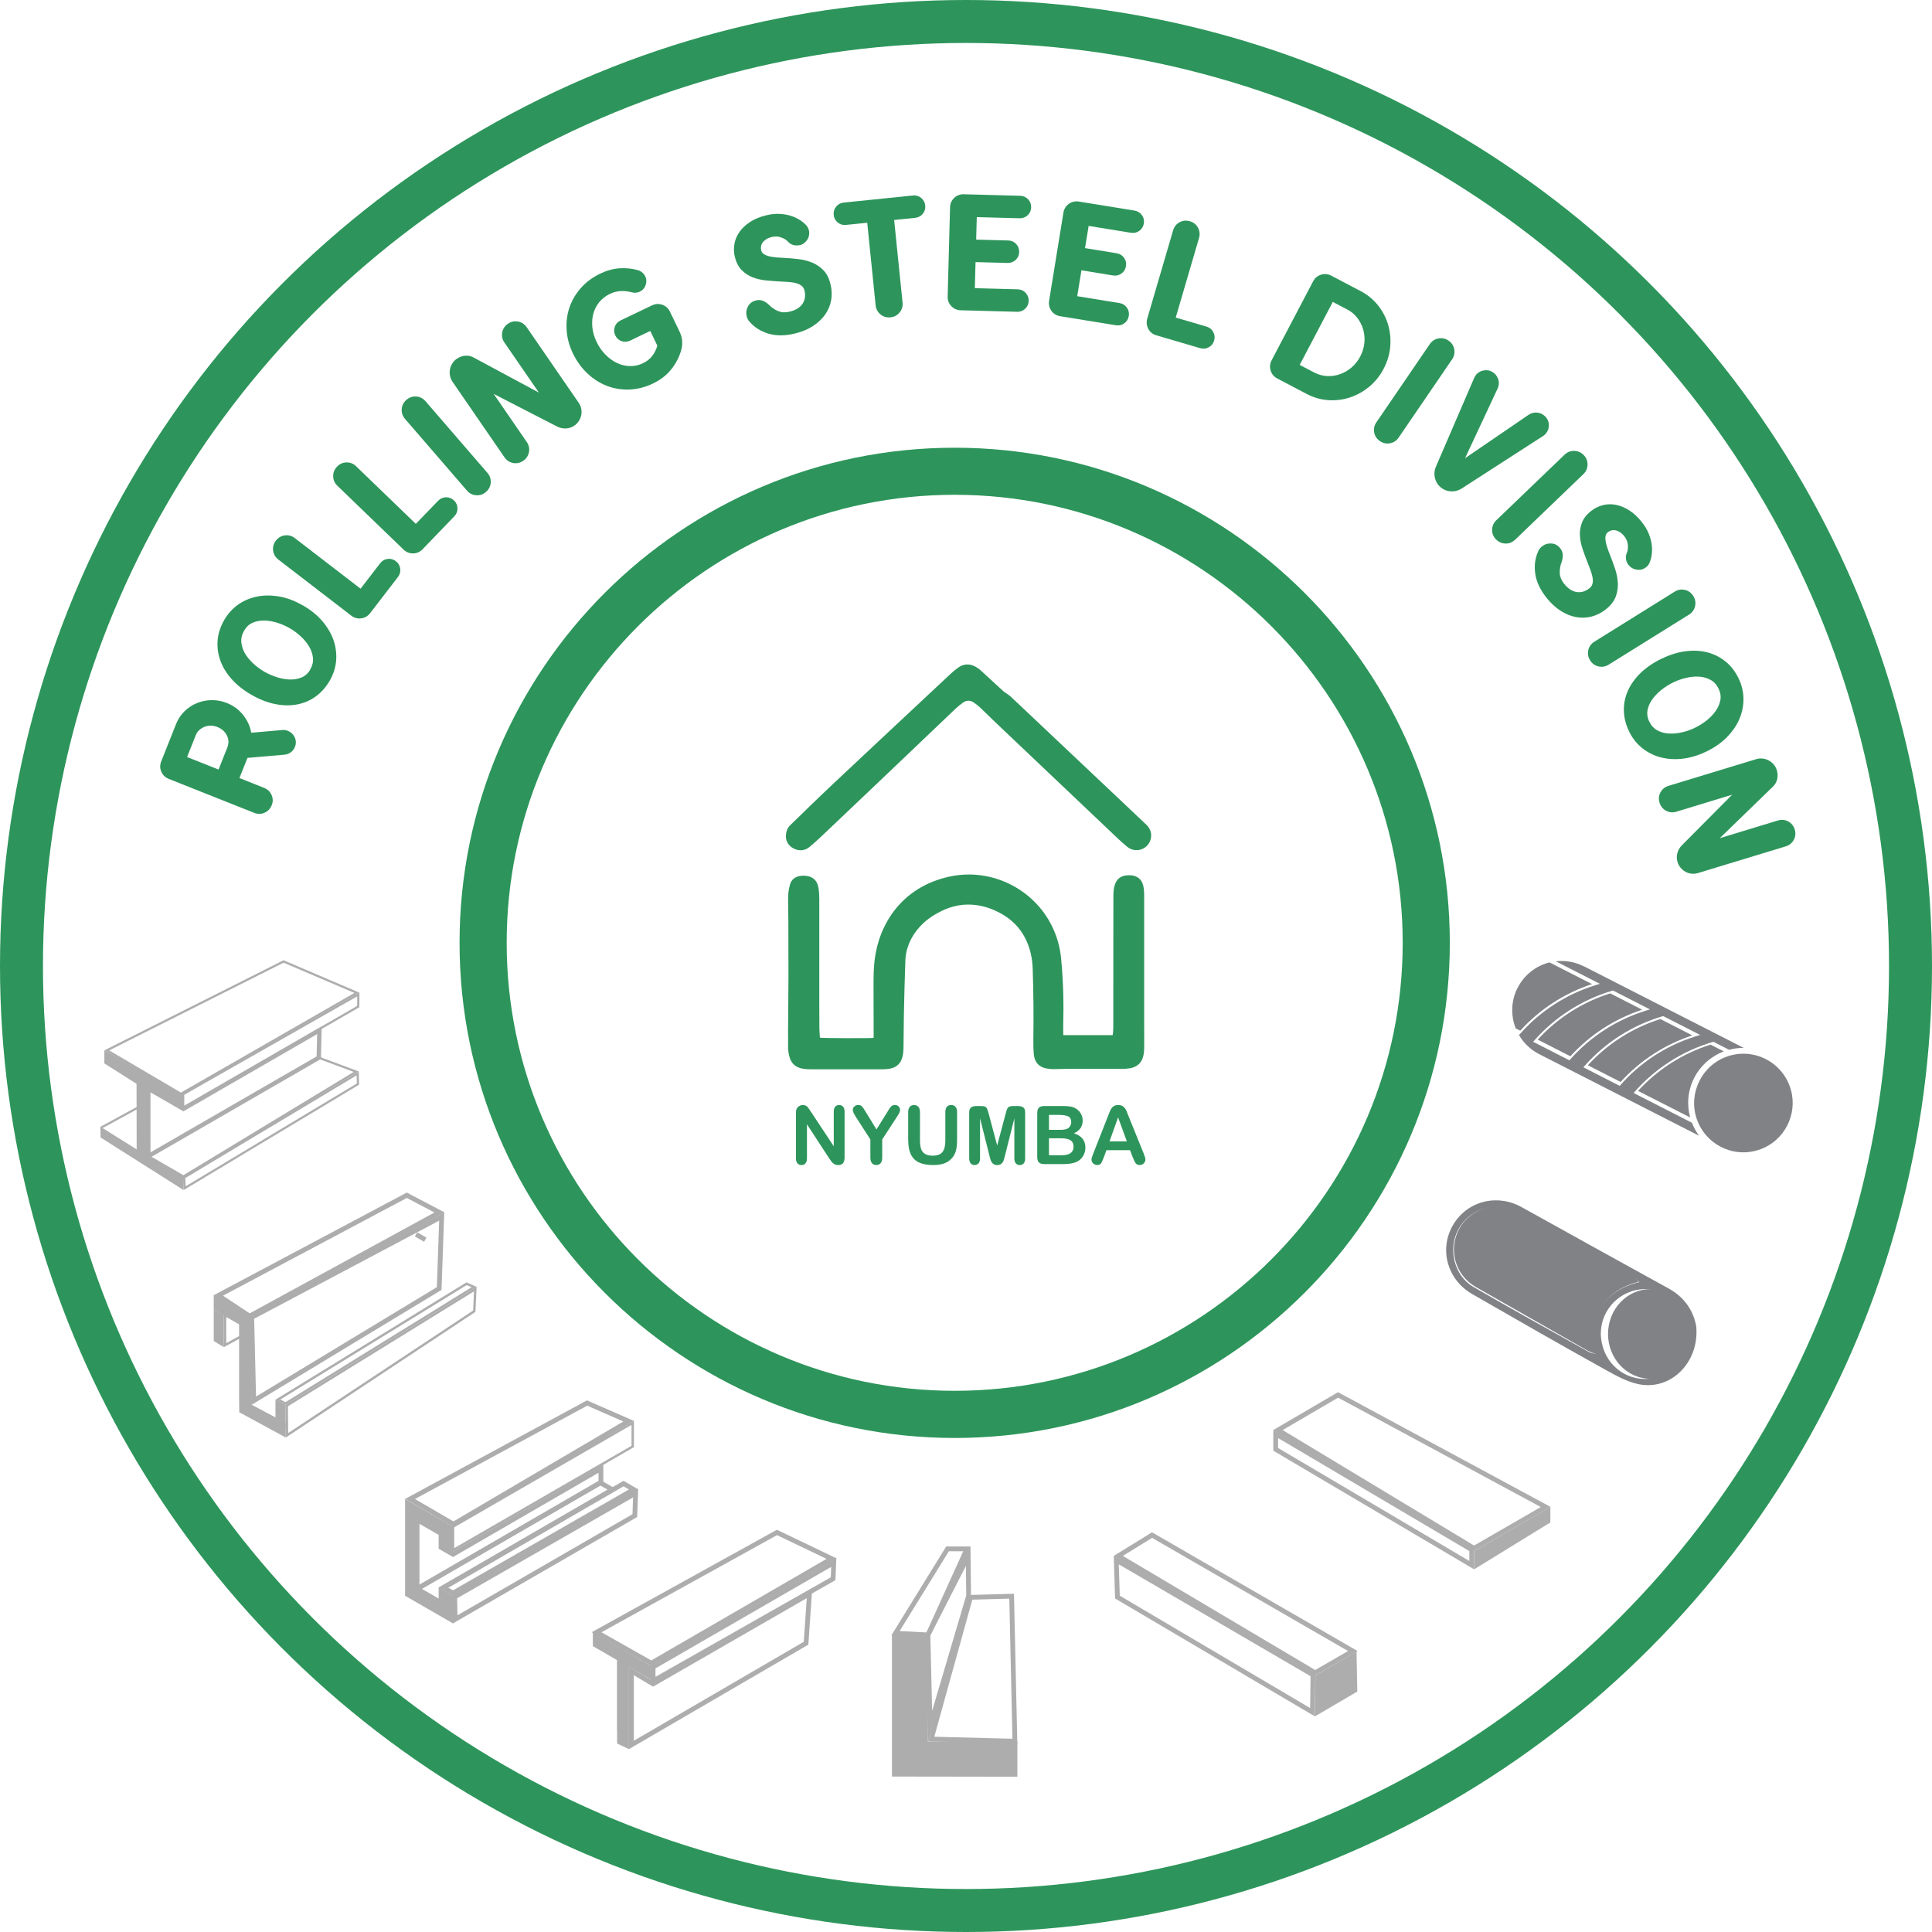 <?xml version="1.0" encoding="UTF-8"?><svg id="b" xmlns="http://www.w3.org/2000/svg" width="404.68" height="404.68" viewBox="0 0 404.68 404.68"><g id="c"><g><line x1="87.15" y1="258.56" x2="89.08" y2="259.67" fill="none" stroke="#adadad" stroke-miterlimit="10"/><g><path d="M343.24,268.47c-3.52,.93-6.22,2.59-7.86,5.63-1.6,2.97-1.66,6.08-.5,9.75-1.03-.41-1.73-.6-2.35-.95-7.81-4.43-15.61-8.87-23.4-13.32-4.34-2.48-5.85-7.88-3.45-12.25,2.28-4.15,7.87-6.01,12.05-3.73,8.13,4.44,16.17,9.06,24.23,13.63,.4,.23,.69,.66,1.28,1.25Z" fill="#808285"/><g><path d="M344,290.06c-2.66-.33-5.28-1.79-7.69-3.13-9.37-5.2-18.66-10.54-27.95-15.88-5.18-2.99-6.93-9.25-4.1-14.29,2.89-5.14,9.23-6.83,14.49-3.9,10.25,5.7,20.51,11.39,30.79,17.04,3.38,1.86,5.16,4.73,5.74,7.82,.76,7.19-4.75,13.16-11.28,12.34Zm-8.69-16.03c1.71-2.91,4.34-4.57,8.08-5.49-.88-.66-1.41-1.17-2.03-1.51-7.83-4.38-15.68-8.75-23.53-13.1-4.37-2.42-9.77-.91-12.26,3.4-2.37,4.1-1.06,9.84,3.06,12.23,8.02,4.65,16.13,9.13,24.22,13.65,.41,.23,.93,.25,1.73,.45-1.03-3.49-1.01-6.66,.73-9.64Zm8.48-3.97c-5.17,.47-8.97,5.09-8.43,10.23,.56,5.3,5,9.02,10.13,8.5,5.21-.53,8.85-5.03,8.3-10.28-.54-5.13-5-8.91-10-8.46Z" fill="#808285"/><path d="M337.12,280.44c-.57-4.18,2.29-8.05,6.41-8.65,4.16-.6,8.13,2.51,8.62,6.73,.49,4.28-2.33,7.91-6.58,8.46-4.27,.56-7.85-2.22-8.44-6.55Zm6.94-7.13c-3.64,.4-6.05,3.35-5.63,6.92,.39,3.34,3.61,5.88,6.95,5.48,3.34-.4,5.76-3.56,5.36-7.01-.39-3.39-3.33-5.76-6.68-5.4Z" fill="#808285"/></g><ellipse cx="345.71" cy="279.41" rx="8.89" ry="9.39" fill="#808285"/></g><g><path d="M354.03,234.07l-10.92-5.57c4.12-4.51,9.36-7.85,15.18-9.69l2.78,1.42c-2.69,1.02-4.88,2.97-6.2,5.55-1.36,2.66-1.58,5.6-.85,8.28Z" fill="#808285"/><path d="M354.49,216.87c-5.77,1.9-10.95,5.26-15.04,9.76l-6.85-3.5c4.12-4.5,9.34-7.84,15.18-9.68l6.71,3.43Z" fill="#808285"/><path d="M343.97,211.5c-5.77,1.9-10.95,5.26-15.03,9.75l-6.85-3.49c4.12-4.51,9.35-7.84,15.18-9.69l6.71,3.43Z" fill="#808285"/><path d="M318.49,216.44l-.32,.36c.98,1.69,2.43,3.07,4.19,3.98l33.52,17.11c-.61-.84-1.11-1.75-1.48-2.71l-12.22-6.24c4.42-5.11,10.23-8.84,16.71-10.73l3.29,1.68h0c1.01-.27,2.04-.41,3.06-.4l-33.46-17.08s-.01,0-.02,0h-.03c-1.82-.93-3.85-1.29-5.85-1.05l9.23,4.71-.77,.24c-.07,.02-.13,.04-.19,.06-.06,.01-.11,.03-.16,.05-5.98,1.89-11.33,5.35-15.5,10.04Zm13.17,7.12l.31-.36c4.39-4.93,10.08-8.53,16.41-10.37l7.74,3.95c-.16,.05-.97,.3-1.12,.35-6.1,1.92-11.53,5.49-15.73,10.32l-7.61-3.89Zm-10.52-5.36l.32-.36c4.3-4.83,9.86-8.39,16.04-10.26l.35-.11,7.76,3.96-.77,.24c-.06,.02-.13,.04-.19,.06-.06,.02-.11,.03-.17,.05-5.97,1.89-11.33,5.36-15.5,10.04l-.24,.28-7.61-3.89Z" fill="#808285"/><path d="M317.89,206.9c1.34-2.62,3.74-4.56,6.6-5.29,.03,0,.05-.01,.08-.02l8.9,4.54c-5.77,1.9-10.95,5.26-15.04,9.76l-.94-.48s-.02-.05-.03-.07c-1.07-2.74-.92-5.82,.42-8.44Z" fill="#808285"/><path d="M361.99,221.22c5.57-1.81,11.59,1.38,13.15,7.13,1.4,5.06-1.35,10.75-6.79,12.51-5.49,1.78-11.26-1.28-13-6.64s1.21-11.24,6.64-13Z" fill="#808285"/></g><g><path d="M56.91,168.67c-.3,.74-.8,1.26-1.5,1.57-.71,.31-1.43,.31-2.17,.02l-17.88-7.11c-.74-.29-1.26-.8-1.57-1.5s-.31-1.43-.02-2.17l3.1-7.8c.41-1.03,1-1.93,1.76-2.68,.76-.75,1.63-1.32,2.59-1.72,.97-.4,1.99-.61,3.08-.63,1.09-.02,2.16,.18,3.21,.6,1.39,.56,2.54,1.39,3.42,2.52,.89,1.12,1.45,2.36,1.7,3.71l6.51-.57c.38-.04,.78,.02,1.18,.18,.63,.25,1.1,.7,1.41,1.35,.3,.65,.32,1.32,.04,2.02-.18,.44-.46,.81-.84,1.1-.38,.29-.82,.46-1.3,.51l-7.8,.68-1.68,4.22,5.17,2.06c.74,.29,1.26,.8,1.57,1.5,.31,.71,.31,1.43,.02,2.17Zm-17.72-10.1l6.59,2.62,1.83-4.6c.35-.89,.32-1.74-.09-2.55-.41-.81-1.07-1.4-1.98-1.76-.47-.19-.93-.28-1.39-.28-.46,0-.9,.08-1.3,.23-.4,.16-.77,.39-1.1,.68-.33,.3-.57,.65-.73,1.05l-1.83,4.6Z" fill="#2d955b"/><path d="M63.47,126.82c1.67,.97,3.05,2.09,4.12,3.37,1.07,1.28,1.84,2.62,2.31,4.02,.46,1.4,.63,2.82,.5,4.25-.13,1.43-.58,2.8-1.33,4.1-.81,1.4-1.81,2.52-2.99,3.36s-2.49,1.39-3.93,1.65c-1.44,.26-2.97,.22-4.59-.11-1.62-.33-3.28-.99-4.97-1.97-1.65-.96-3.02-2.05-4.11-3.29-1.09-1.23-1.87-2.53-2.35-3.9-.48-1.37-.66-2.77-.54-4.21,.12-1.44,.59-2.85,1.38-4.23,.76-1.32,1.74-2.39,2.93-3.23,1.19-.83,2.52-1.39,3.97-1.68,1.45-.29,3-.28,4.65,0,1.64,.29,3.29,.92,4.94,1.88Zm1.52,13.38c.47-.81,.65-1.63,.56-2.46-.1-.83-.38-1.62-.84-2.38-.47-.76-1.05-1.46-1.75-2.1-.7-.64-1.44-1.19-2.2-1.63-.82-.48-1.7-.87-2.63-1.17s-1.84-.46-2.73-.48c-.9-.02-1.72,.13-2.46,.45-.75,.32-1.35,.87-1.8,1.66-.48,.83-.67,1.65-.59,2.48,.09,.83,.35,1.61,.8,2.36,.45,.75,1.03,1.44,1.74,2.09s1.46,1.2,2.25,1.66c.81,.47,1.67,.85,2.6,1.15s1.84,.47,2.74,.5c.9,.03,1.73-.11,2.49-.43,.76-.32,1.38-.88,1.85-1.69Z" fill="#2d955b"/><path d="M75.66,129.52c-.77,.1-1.46-.09-2.1-.58l-15.25-11.73c-.63-.49-1-1.11-1.1-1.88-.1-.77,.09-1.46,.58-2.09s1.11-1,1.88-1.1,1.46,.09,2.09,.58l13.77,10.59,4.1-5.33c.4-.52,.92-.82,1.56-.91,.64-.08,1.22,.08,1.75,.49,.51,.39,.81,.91,.89,1.55,.09,.64-.07,1.22-.47,1.74l-5.82,7.57c-.49,.63-1.11,1-1.88,1.1Z" fill="#2d955b"/><path d="M86.54,115.92c-.77,.01-1.44-.26-2.02-.81l-13.85-13.36c-.57-.55-.87-1.22-.88-1.99s.25-1.44,.81-2.02c.55-.57,1.22-.87,1.99-.88,.77-.01,1.44,.25,2.01,.81l12.5,12.06,4.67-4.84c.46-.47,1.01-.72,1.65-.73s1.21,.22,1.69,.68c.46,.45,.7,.99,.71,1.64,.01,.65-.21,1.21-.67,1.68l-6.63,6.88c-.55,.57-1.22,.87-1.99,.88Z" fill="#2d955b"/><path d="M101.8,103.04c-.6,.52-1.29,.75-2.06,.7-.77-.06-1.42-.39-1.94-.99l-12.96-15c-.52-.6-.75-1.29-.7-2.06,.06-.77,.39-1.42,.99-1.94s1.29-.75,2.06-.7c.77,.06,1.42,.39,1.94,.99l12.96,15c.52,.6,.75,1.29,.7,2.06-.06,.77-.39,1.42-.99,1.94Z" fill="#2d955b"/><path d="M105.66,71.76c-.45-.66-.61-1.36-.47-2.12,.14-.76,.54-1.36,1.19-1.82,.66-.45,1.36-.61,2.12-.47,.76,.14,1.36,.54,1.82,1.19l10.89,15.82c.27,.39,.45,.82,.54,1.26,.09,.45,.09,.89,0,1.32-.09,.43-.25,.84-.5,1.23-.24,.39-.56,.72-.96,.99-.51,.35-1.07,.54-1.69,.58s-1.22-.07-1.79-.34l-13.4-6.89,6.92,10.06c.45,.66,.61,1.36,.47,2.12-.14,.76-.54,1.36-1.19,1.82-.66,.45-1.36,.61-2.12,.47-.76-.14-1.36-.54-1.82-1.19l-10.87-15.8c-.27-.39-.45-.82-.54-1.27-.09-.45-.09-.9-.01-1.34,.08-.44,.24-.86,.49-1.25,.24-.39,.56-.72,.96-.99,.52-.36,1.1-.57,1.72-.63,.62-.06,1.22,.07,1.78,.37l13.68,7.36-7.23-10.51Z" fill="#2d955b"/><path d="M130.22,71.47c-.61-.21-1.05-.62-1.34-1.21-.29-.59-.32-1.2-.11-1.8,.21-.61,.62-1.05,1.21-1.34l6.58-3.15c.72-.34,1.44-.39,2.17-.13,.73,.26,1.26,.74,1.61,1.46l2.01,4.18c.61,1.27,.71,2.6,.31,3.97-.45,1.48-1.16,2.81-2.12,3.99-.96,1.18-2.21,2.14-3.75,2.88-1.64,.79-3.29,1.21-4.95,1.27-1.66,.06-3.23-.19-4.72-.77-1.49-.57-2.85-1.44-4.08-2.6s-2.25-2.56-3.04-4.2c-.77-1.6-1.2-3.22-1.31-4.87-.11-1.65,.08-3.22,.58-4.71,.5-1.49,1.29-2.85,2.39-4.1s2.46-2.26,4.1-3.04c1.33-.64,2.66-1.01,3.99-1.1,1.33-.09,2.62,.04,3.88,.39,.36,.11,.66,.28,.92,.5,.26,.23,.46,.49,.6,.77,.28,.57,.31,1.18,.1,1.82-.21,.64-.62,1.11-1.24,1.41-.25,.12-.51,.19-.8,.22-.29,.03-.58,0-.88-.09-1.67-.43-3.18-.33-4.54,.32-.92,.44-1.68,1.02-2.27,1.75s-1,1.53-1.24,2.42c-.24,.9-.3,1.85-.2,2.87,.11,1.02,.4,2.03,.88,3.03,.49,1.02,1.11,1.91,1.85,2.66,.74,.75,1.54,1.34,2.41,1.75,.87,.42,1.77,.64,2.72,.66,.95,.03,1.88-.18,2.8-.63,.74-.35,1.35-.84,1.84-1.45,.49-.61,.86-1.34,1.11-2.19l-1.48-3.09-4.22,2.02c-.59,.29-1.19,.32-1.8,.11Z" fill="#2d955b"/><path d="M167.5,51.34c-.47,.11-.92,.1-1.36-.03-.44-.13-.82-.38-1.14-.74-.29-.33-.74-.61-1.36-.83-.62-.23-1.27-.26-1.95-.1-.51,.12-.93,.29-1.25,.51s-.57,.46-.74,.72-.27,.53-.3,.79c-.03,.26-.02,.51,.03,.73,.08,.35,.27,.63,.54,.82,.28,.19,.63,.34,1.05,.45s.9,.19,1.42,.24c.52,.05,1.08,.09,1.67,.11,.97,.05,1.97,.13,3.01,.25,1.04,.11,2.02,.35,2.94,.72,.92,.37,1.72,.91,2.42,1.63,.7,.72,1.2,1.72,1.5,3.01,.26,1.11,.3,2.2,.11,3.27-.19,1.07-.6,2.07-1.24,2.98-.64,.91-1.49,1.72-2.56,2.42-1.07,.7-2.35,1.23-3.83,1.58-2.04,.49-3.86,.49-5.47,.02-1.61-.47-2.93-1.3-3.96-2.47-.31-.32-.52-.72-.63-1.18-.17-.71-.08-1.39,.27-2.05,.35-.66,.92-1.08,1.71-1.27,.53-.13,1.03-.09,1.5,.12,.47,.2,.92,.52,1.35,.96,.52,.51,1.12,.9,1.81,1.18,.69,.28,1.47,.32,2.36,.1,1.26-.3,2.16-.85,2.69-1.64s.68-1.72,.42-2.78c-.1-.42-.3-.75-.61-.99-.3-.24-.68-.43-1.13-.55-.45-.13-.96-.21-1.53-.25-.57-.04-1.18-.08-1.82-.11-.97-.05-1.96-.12-2.96-.22-1.01-.1-1.95-.32-2.82-.66-.88-.34-1.65-.85-2.31-1.53s-1.14-1.63-1.43-2.84c-.2-.84-.22-1.7-.07-2.59,.15-.89,.5-1.72,1.04-2.51,.54-.78,1.29-1.49,2.23-2.11,.94-.62,2.1-1.1,3.47-1.42,.91-.22,1.77-.31,2.58-.28,.81,.03,1.56,.14,2.24,.33,.68,.19,1.29,.45,1.85,.77,.56,.32,1.03,.68,1.43,1.08,.39,.35,.64,.77,.76,1.26,.08,.33,.09,.66,.04,.99-.05,.33-.16,.64-.34,.92-.18,.29-.4,.54-.68,.76-.27,.22-.6,.37-.98,.46Z" fill="#2d955b"/><path d="M174.63,45.01c-.07-.66,.1-1.23,.51-1.73,.41-.5,.94-.78,1.59-.85l14.49-1.48c.66-.07,1.23,.1,1.73,.51s.78,.94,.85,1.59c.07,.66-.1,1.23-.51,1.73s-.94,.78-1.59,.85l-4.41,.45,1.76,17.28c.08,.79-.12,1.49-.61,2.09-.49,.6-1.13,.94-1.92,1.02s-1.49-.12-2.09-.61c-.6-.49-.94-1.13-1.02-1.92l-1.76-17.28-4.45,.45c-.66,.07-1.23-.1-1.73-.51-.5-.41-.78-.94-.85-1.59Z" fill="#2d955b"/><path d="M204.21,60.36l8.97,.24c.66,.02,1.21,.26,1.65,.73,.44,.47,.65,1.03,.64,1.69-.02,.66-.26,1.21-.73,1.65-.47,.44-1.03,.66-1.69,.64l-11.8-.32c-.8-.02-1.46-.31-1.99-.87-.53-.56-.79-1.24-.76-2.03l.5-18.65c.02-.8,.31-1.46,.87-1.99s1.24-.79,2.03-.76l11.8,.32c.66,.02,1.21,.26,1.65,.73,.44,.47,.65,1.03,.64,1.69-.02,.66-.26,1.21-.73,1.65-.47,.44-1.03,.66-1.69,.64l-8.97-.24-.13,4.71,6.72,.18c.66,.02,1.21,.26,1.65,.73,.44,.47,.66,1.03,.64,1.69-.02,.66-.26,1.21-.73,1.65-.47,.44-1.03,.65-1.69,.64l-6.72-.18-.15,5.49Z" fill="#2d955b"/><path d="M225.63,62.04l8.86,1.44c.65,.11,1.16,.42,1.54,.94s.51,1.11,.41,1.76c-.11,.65-.42,1.16-.94,1.54-.52,.38-1.11,.51-1.76,.41l-11.65-1.89c-.79-.13-1.4-.5-1.86-1.13-.45-.63-.61-1.33-.48-2.12l2.99-18.42c.13-.79,.5-1.4,1.13-1.86,.63-.45,1.33-.61,2.12-.49l11.65,1.89c.65,.11,1.16,.42,1.54,.94s.51,1.11,.41,1.76c-.11,.65-.42,1.16-.94,1.54-.52,.38-1.11,.51-1.76,.41l-8.86-1.44-.76,4.65,6.63,1.08c.65,.11,1.16,.42,1.54,.94,.38,.52,.51,1.11,.41,1.76-.11,.65-.42,1.16-.94,1.54-.52,.38-1.11,.51-1.76,.41l-6.63-1.08-.88,5.42Z" fill="#2d955b"/><path d="M240.53,68.88c-.37-.68-.44-1.4-.22-2.16l5.41-18.46c.22-.76,.67-1.33,1.35-1.7,.68-.37,1.4-.44,2.16-.22,.76,.22,1.33,.67,1.7,1.35,.37,.68,.44,1.4,.22,2.16l-4.88,16.67,6.45,1.89c.63,.19,1.1,.56,1.41,1.13,.31,.57,.37,1.17,.18,1.81-.18,.62-.55,1.08-1.12,1.39-.57,.31-1.16,.37-1.8,.19l-9.17-2.69c-.76-.22-1.33-.67-1.7-1.35Z" fill="#2d955b"/><path d="M275.04,58.94c.37-.7,.92-1.17,1.66-1.4,.74-.23,1.46-.16,2.17,.21l6.14,3.23c1.45,.76,2.66,1.76,3.64,2.99,.97,1.23,1.68,2.58,2.11,4.06s.58,3.01,.44,4.6c-.14,1.6-.61,3.14-1.39,4.63-.78,1.49-1.79,2.74-3.02,3.75-1.23,1.01-2.57,1.76-4.03,2.24s-2.97,.67-4.54,.56c-1.57-.1-3.08-.54-4.53-1.3l-6.14-3.23c-.71-.37-1.17-.92-1.4-1.66-.23-.74-.16-1.46,.21-2.16l8.68-16.52Zm-2.8,17.49l3.05,1.6c.85,.44,1.73,.69,2.65,.74,.92,.05,1.83-.08,2.71-.38,.88-.31,1.69-.78,2.44-1.41s1.35-1.4,1.83-2.31c.47-.9,.76-1.84,.86-2.81s.02-1.9-.23-2.79-.66-1.7-1.22-2.45c-.56-.74-1.26-1.34-2.11-1.78l-3.05-1.6-6.94,13.2Z" fill="#2d955b"/><path d="M289.04,92.39c-.66-.45-1.06-1.05-1.2-1.81-.14-.76,.01-1.47,.46-2.12l11.18-16.37c.45-.66,1.05-1.06,1.81-1.2s1.47,0,2.12,.46c.66,.45,1.06,1.05,1.2,1.81,.14,.76-.01,1.47-.46,2.12l-11.18,16.37c-.45,.66-1.05,1.06-1.81,1.2-.76,.14-1.47-.01-2.12-.46Z" fill="#2d955b"/><path d="M301.75,102.07c-.61-.51-1-1.16-1.19-1.95-.19-.78-.13-1.55,.18-2.3l8.02-18.6c.09-.25,.23-.49,.42-.71,.47-.56,1.07-.87,1.81-.95,.74-.08,1.4,.13,1.99,.63,.45,.38,.75,.87,.9,1.45s.09,1.15-.17,1.71l-6.84,14.63,13.35-9.12c.52-.33,1.08-.48,1.67-.44s1.11,.25,1.57,.63c.59,.5,.91,1.11,.96,1.84s-.16,1.37-.63,1.93c-.19,.23-.4,.4-.63,.54l-17.05,11c-.69,.43-1.44,.62-2.24,.56-.8-.05-1.51-.34-2.12-.85Z" fill="#2d955b"/><path d="M313.34,112.97c-.55-.57-.82-1.25-.8-2.02,.02-.77,.31-1.43,.88-1.98l14.3-13.73c.57-.55,1.25-.82,2.02-.8s1.43,.31,1.99,.88c.55,.57,.82,1.25,.8,2.02-.01,.77-.31,1.43-.88,1.98l-14.29,13.73c-.57,.55-1.25,.82-2.02,.8-.77-.02-1.43-.31-1.99-.88Z" fill="#2d955b"/><path d="M341.12,118.36c-.29-.38-.47-.79-.54-1.25-.07-.45,0-.9,.2-1.35,.18-.4,.24-.93,.2-1.58s-.29-1.26-.72-1.82c-.32-.41-.65-.72-.98-.92-.33-.2-.65-.33-.96-.37-.31-.05-.59-.03-.85,.05s-.47,.19-.65,.33c-.29,.22-.46,.5-.52,.83-.06,.33-.05,.71,.03,1.14,.08,.43,.2,.89,.37,1.39s.37,1.02,.59,1.57c.36,.9,.7,1.85,1.03,2.84,.33,1,.51,1.99,.56,2.97s-.12,1.94-.48,2.88c-.37,.93-1.07,1.81-2.11,2.62-.9,.7-1.87,1.18-2.93,1.46-1.06,.27-2.13,.31-3.22,.11-1.09-.2-2.18-.64-3.26-1.33-1.08-.69-2.09-1.63-3.03-2.83-1.29-1.65-2.05-3.31-2.28-4.97-.23-1.66-.03-3.2,.61-4.62,.17-.42,.44-.77,.82-1.07,.57-.45,1.23-.65,1.97-.6,.74,.04,1.36,.39,1.86,1.03,.33,.43,.51,.9,.52,1.41,0,.51-.1,1.05-.31,1.63-.25,.68-.36,1.39-.33,2.13,.03,.74,.32,1.47,.88,2.19,.8,1.02,1.67,1.61,2.61,1.77,.94,.16,1.85-.1,2.71-.77,.34-.26,.56-.59,.65-.96,.1-.38,.11-.8,.03-1.26s-.21-.96-.41-1.5c-.2-.53-.42-1.1-.65-1.7-.36-.9-.7-1.83-1.03-2.79-.33-.96-.52-1.9-.57-2.84-.05-.94,.09-1.85,.44-2.74,.34-.89,1.01-1.72,2-2.48,.68-.53,1.46-.91,2.33-1.14s1.78-.26,2.71-.09c.94,.17,1.88,.55,2.84,1.16,.96,.6,1.87,1.46,2.73,2.57,.57,.74,1.02,1.48,1.33,2.23,.31,.75,.52,1.48,.63,2.17s.13,1.36,.07,2c-.06,.64-.19,1.22-.39,1.75-.16,.5-.44,.9-.83,1.21-.27,.21-.56,.36-.88,.45-.32,.09-.65,.11-.98,.07s-.66-.14-.97-.3-.59-.39-.82-.7Z" fill="#2d955b"/><path d="M333.06,138.31c-.42-.68-.54-1.39-.37-2.14,.17-.75,.6-1.34,1.27-1.76l16.82-10.48c.68-.42,1.39-.54,2.14-.37s1.34,.6,1.76,1.28c.42,.68,.54,1.39,.37,2.14-.17,.75-.6,1.34-1.27,1.76l-16.82,10.48c-.68,.42-1.39,.54-2.14,.37-.75-.17-1.34-.6-1.76-1.28Z" fill="#2d955b"/><path d="M357.37,157.44c-1.74,.83-3.45,1.33-5.11,1.5s-3.2,.04-4.62-.36-2.68-1.07-3.79-1.99c-1.11-.92-1.99-2.06-2.63-3.41-.7-1.46-1.06-2.91-1.08-4.36-.03-1.45,.26-2.84,.86-4.17,.6-1.33,1.49-2.57,2.68-3.72,1.19-1.15,2.67-2.15,4.43-2.99,1.72-.82,3.4-1.34,5.03-1.54,1.63-.2,3.15-.11,4.55,.26,1.4,.37,2.66,1.02,3.78,1.93,1.12,.91,2.02,2.09,2.71,3.53,.66,1.37,.99,2.79,1.01,4.24,.01,1.45-.27,2.86-.85,4.23-.58,1.36-1.46,2.64-2.63,3.83s-2.62,2.2-4.34,3.02Zm-11.9-6.29c.4,.84,.97,1.46,1.71,1.85s1.55,.61,2.44,.65c.89,.04,1.8-.05,2.72-.26,.93-.22,1.79-.52,2.59-.9,.86-.41,1.68-.92,2.45-1.51,.77-.6,1.42-1.26,1.94-1.99,.52-.73,.86-1.49,1.02-2.29,.16-.8,.04-1.6-.35-2.42-.41-.86-.98-1.49-1.71-1.88-.73-.39-1.53-.62-2.4-.67s-1.77,.03-2.71,.26c-.94,.22-1.82,.53-2.63,.92-.84,.4-1.65,.9-2.42,1.5s-1.42,1.26-1.96,1.98-.89,1.49-1.05,2.3c-.17,.81-.05,1.64,.36,2.48Z" fill="#2d955b"/><path d="M372.4,171.86c.76-.23,1.48-.17,2.16,.2s1.14,.93,1.37,1.69c.23,.76,.17,1.48-.2,2.16-.36,.68-.93,1.14-1.69,1.37l-18.37,5.59c-.46,.14-.91,.18-1.37,.13-.46-.05-.88-.19-1.26-.4-.39-.22-.73-.5-1.02-.85-.3-.35-.51-.75-.65-1.21-.18-.59-.19-1.18-.04-1.79s.44-1.14,.87-1.6l10.62-10.69-11.68,3.56c-.76,.23-1.48,.17-2.16-.2s-1.14-.93-1.37-1.69c-.23-.76-.17-1.48,.2-2.16,.36-.68,.93-1.14,1.69-1.37l18.34-5.58c.46-.14,.91-.18,1.37-.13,.45,.05,.88,.18,1.28,.4,.4,.21,.74,.49,1.04,.84,.3,.35,.51,.75,.65,1.21,.19,.61,.21,1.22,.08,1.83-.13,.61-.43,1.14-.89,1.59l-11.15,10.81,12.21-3.72Z" fill="#2d955b"/></g><path d="M199.97,301.2c-57.19,0-103.71-46.53-103.71-103.71s46.53-103.71,103.71-103.71,103.71,46.53,103.71,103.71-46.53,103.71-103.71,103.71Zm0-197.56c-51.75,0-93.84,42.1-93.84,93.84s42.1,93.84,93.84,93.84,93.84-42.1,93.84-93.84-42.1-93.84-93.84-93.84Z" fill="#2d955b"/><polygon points="129.23 347.72 129.23 362.28 129.26 362.28 129.26 365.2 131.75 366.38 131.75 363.46 131.75 363.74 131.75 349.17 136.8 352.09 136.8 349.17 124.18 341.89 124.18 344.8 129.23 347.72 129.23 347.72" fill="#adadad" fill-rule="evenodd"/><polygon points="162.74 320.99 124.96 341.89 136.42 348.37 174.2 326.48 162.74 320.99" fill="none" fill-rule="evenodd" stroke="#adadad" stroke-miterlimit="10"/><polygon points="136.8 352.71 132.26 350.01 132.26 365.49 168.84 344.19 169.55 333.85 136.8 352.71" fill="none" fill-rule="evenodd" stroke="#adadad" stroke-miterlimit="10"/><polygon points="174.64 327.32 136.8 349.17 136.8 352.09 174.5 330.69 174.64 327.32" fill="none" fill-rule="evenodd" stroke="#adadad" stroke-miterlimit="10"/><polygon points="284.14 345.94 284.3 354.32 275.41 359.52 275.53 350.94 284.14 345.94" fill="#adadad" fill-rule="evenodd"/><polygon points="275.01 350.81 274.92 358.64 234.06 334.53 233.81 326.78 275.01 350.81" fill="none" fill-rule="evenodd" stroke="#adadad" stroke-miterlimit="10"/><polygon points="241.31 321.54 283.37 345.83 275.48 350.38 234.23 325.91 241.31 321.54 241.31 321.54" fill="none" fill-rule="evenodd" stroke="#adadad" stroke-miterlimit="10"/><polygon points="324.74 315.65 324.74 318.89 308.78 328.71 308.78 324.88 324.74 315.65" fill="#adadad" fill-rule="evenodd"/><polygon points="267.21 300.34 308.27 324.61 308.27 327.84 267.21 303.58 267.21 300.34 267.21 300.34" fill="none" fill-rule="evenodd" stroke="#adadad" stroke-miterlimit="10"/><polygon points="280.27 292.18 323.76 315.65 308.76 324.31 267.69 299.54 280.27 292.18" fill="none" fill-rule="evenodd" stroke="#adadad" stroke-miterlimit="10"/><circle cx="202.34" cy="202.34" r="197.84" fill="none" stroke="#2d955b" stroke-miterlimit="10" stroke-width="9"/><polygon points="52.6 278.78 47.15 281.75 47.13 275.7 52.73 275.56 52.6 278.78" fill="none" fill-rule="evenodd" stroke="#adadad" stroke-miterlimit="10" stroke-width=".5"/><polygon points="50.08 277.41 50.08 292.72 50.11 295.81 59.85 301.1 59.85 298.03 52.73 294.25 52.73 278.94 52.82 275.93 44.77 271.28 44.77 274.34 50.08 277.41 50.08 277.41" fill="#adadad" fill-rule="evenodd"/><polygon points="45.73 271.35 52.27 275.68 92.06 253.96 85.21 250.36 45.73 271.35" fill="none" fill-rule="evenodd" stroke="#adadad" stroke-miterlimit="10"/><polygon points="52.73 275.93 53.15 293.4 91.99 269.9 92.52 254.83 52.73 275.93" fill="none" fill-rule="evenodd" stroke="#adadad" stroke-miterlimit="10"/><polygon points="99.56 270.02 60.06 294.42 60.11 300.64 99.34 274.65 99.56 270.02" fill="none" fill-rule="evenodd" stroke="#adadad" stroke-miterlimit="10" stroke-width=".5"/><polygon points="46.89 282.19 44.77 280.88 44.77 274.34 46.88 275.46 46.89 282.19" fill="#adadad" fill-rule="evenodd"/><polygon points="59.82 299.16 57.7 297.85 57.7 293.17 59.82 294.29 59.82 299.16" fill="#adadad" fill-rule="evenodd"/><polygon points="186.83 342.45 194.37 342.45 194.37 364.77 213.1 364.81 213.1 372.16 186.83 372.12 186.83 342.45" fill="#adadad"/><polygon points="212.58 364.71 195.05 364.26 203.28 334.58 211.9 334.34 212.58 364.71" fill="none" stroke="#adadad" stroke-miterlimit="10"/><polygon points="194.37 342.45 187.57 342.1 198.47 324.43 202.53 324.43 194.37 342.45" fill="none" stroke="#adadad" stroke-miterlimit="10"/><polygon points="202.89 334.25 194.82 361.57 194.37 342.45 202.8 325.96 202.89 334.25" fill="none" stroke="#adadad" stroke-miterlimit="10"/><polygon points="97.73 268.89 58.21 293.16 59.8 294 99.32 269.59 97.73 268.89" fill="none" fill-rule="evenodd" stroke="#adadad" stroke-miterlimit="10" stroke-width=".5"/><g><polygon points="84.85 313.97 84.85 334.25 94.89 340.05 94.89 334.25 92.38 332.8 92.38 335.7 87.36 332.8 87.36 318.32 92.38 321.21 92.38 324.11 94.89 325.56 94.89 319.77 84.85 313.97 84.85 313.97" fill="#adadad" fill-rule="evenodd"/><polygon points="85.9 313.97 94.98 319.26 131.67 297.68 122.97 293.88 85.9 313.97" fill="none" fill-rule="evenodd" stroke="#adadad" stroke-miterlimit="10"/><polygon points="132.53 298.03 94.89 319.77 94.89 324.71 132.53 302.98 132.53 298.03 132.53 298.03" fill="none" fill-rule="evenodd" stroke="#aeadae" stroke-miterlimit="10" stroke-width=".5"/><polygon points="95.25 334.49 95.34 339.19 132.97 317.46 133.14 312.77 95.25 334.49" fill="none" fill-rule="evenodd" stroke="#adadad" stroke-miterlimit="10"/><polygon points="94.89 325.56 92.38 324.11 92.38 321.21 87.36 318.32 87.36 332.8 125.87 310.52 125.87 307.62 94.89 325.56 94.89 325.56" fill="none" fill-rule="evenodd" stroke="#adadad" stroke-miterlimit="10"/><polygon points="87.36 332.8 92.38 335.7 92.38 332.8 128.25 312.02 125.74 310.57 87.36 332.8 87.36 332.8" fill="none" fill-rule="evenodd" stroke="#adadad" stroke-miterlimit="10"/><polygon points="130.61 310.75 92.9 332.57 94.89 333.69 132.74 311.99 130.61 310.75 130.61 310.75" fill="none" fill-rule="evenodd" stroke="#adadad" stroke-miterlimit="10"/></g><g><polygon points="21.86 219.97 21.85 222.74 28.6 227.02 28.63 240.75 21.02 235.99 21.07 238.26 38.42 249.25 38.42 246.42 31.06 242.17 31.06 228.01 38.42 232.25 38.42 229.42 28.6 223.76 21.86 219.97" fill="#adadad" fill-rule="evenodd"/><polygon points="74.93 224.84 38.58 246.63 38.67 248.88 74.97 227.08 74.93 224.84" fill="none" fill-rule="evenodd" stroke="#adadad" stroke-miterlimit="10" stroke-width=".46"/><polygon points="38.37 229.18 38.37 232.01 75.04 210.84 75.06 208.3 38.37 229.18" fill="none" fill-rule="evenodd" stroke="#adadad" stroke-miterlimit="10" stroke-width=".46"/><polygon points="38.42 232.25 31.06 228.01 31.06 242.17 66.77 221.55 66.91 215.8 38.42 232.25 38.42 232.25" fill="none" fill-rule="evenodd" stroke="#adadad" stroke-miterlimit="10" stroke-width=".92"/><polygon points="22.39 220 37.89 229.12 74.76 207.95 59.4 201.39 22.39 220" fill="none" fill-rule="evenodd" stroke="#adadad" stroke-miterlimit="10" stroke-width=".46"/><polygon points="65.84 222.09 31.06 242.17 38.42 246.42 74.62 224.48 66.77 221.55 65.84 222.09" fill="none" fill-rule="evenodd" stroke="#adadad" stroke-miterlimit="10" stroke-width=".46"/><line x1="21.14" y1="236.22" x2="30.29" y2="231.23" fill="none" stroke="#adadad" stroke-miterlimit="10" stroke-width=".46"/></g><g><path d="M222.74,216.82h10.32c.03-.18,.07-.35,.08-.52,.03-.46,.05-.92,.05-1.38,0-2.19,0-4.38,0-6.57,0-6.82,.01-13.64,.02-20.46,0-.77,.02-1.55,.22-2.3,.4-1.47,1.32-2.21,2.85-2.26,.28,0,.56-.01,.84,.03,1.41,.22,2.22,1.08,2.44,2.64,.07,.5,.1,1.02,.1,1.53,0,9.1,0,18.19,0,27.29,0,1.63,.02,3.26,0,4.89,0,.47-.07,.95-.17,1.42-.33,1.48-1.28,2.34-2.75,2.62-.55,.1-1.11,.13-1.67,.14-3.86,0-7.71-.01-11.57-.01-.95,0-1.9,.07-2.86,.06-.52,0-1.05-.05-1.56-.16-1.55-.33-2.38-1.37-2.53-2.9-.11-1.14-.11-2.3-.1-3.45,.07-4.83,.02-9.65-.14-14.48-.07-2.21-.52-4.34-1.52-6.34-1.18-2.36-2.98-4.12-5.3-5.36-2.14-1.15-4.41-1.81-6.85-1.78-2.61,.04-4.96,.93-7.15,2.3-1.68,1.06-3.09,2.4-4.16,4.09-1.02,1.62-1.62,3.4-1.69,5.31-.14,3.75-.23,7.51-.31,11.26-.05,2.39-.04,4.78-.08,7.17-.01,.59-.08,1.19-.22,1.76-.34,1.41-1.27,2.25-2.68,2.49-.69,.12-1.41,.13-2.11,.13-4.53,0-9.06,0-13.59,0-.92,0-1.84,.02-2.75-.18-1.38-.31-2.22-1.16-2.56-2.51-.17-.68-.29-1.38-.27-2.1,.03-1,0-2.01,0-3.02,.02-3.9,.07-7.81,.08-11.71,0-3.84,0-7.68-.02-11.52,0-1.76-.08-3.52-.04-5.28,.02-.78,.17-1.57,.37-2.33,.29-1.1,1.08-1.7,2.19-1.86,.62-.09,1.25-.06,1.86,.12,1.19,.36,1.74,1.26,1.93,2.4,.13,.78,.17,1.57,.17,2.36,.01,7.33,0,14.66,0,22,0,1.68,0,3.36,.02,5.04,0,.66,.07,1.31,.11,1.96,.39,.11,10.2,.15,11.24,.05,0-.18,.02-.37,.02-.56,0-3.54-.04-7.08-.03-10.63,0-1.71,.03-3.42,.23-5.13,.89-7.44,5.61-15.26,15.65-17.46,9.07-1.99,18.38,2.86,21.96,11.39,.77,1.82,1.25,3.72,1.44,5.67,.48,4.76,.57,9.53,.45,14.31-.01,.6,0,1.21,.01,1.85" fill="#2d955b"/><path d="M164.62,175.16c.02-1.02,.32-1.75,.93-2.34,2.82-2.73,5.61-5.48,8.46-8.16,6.64-6.26,13.32-12.48,19.98-18.72,1.72-1.61,3.43-3.23,5.16-4.83,.49-.46,1.02-.89,1.57-1.28,1.01-.73,2.11-.85,3.27-.35,.55,.24,1.03,.58,1.47,.98,1.59,1.46,3.17,2.93,4.77,4.38,.18,.16,.4,.27,.6,.42,.32,.23,.66,.44,.94,.71,8.15,7.69,16.29,15.38,24.43,23.07,1.32,1.24,2.64,2.48,3.95,3.74,.96,.92,1.23,2.22,.74,3.4-.79,1.91-3.18,2.51-4.78,1.19-.66-.55-1.31-1.11-1.93-1.7-7.89-7.48-15.77-14.97-23.66-22.45-.82-.78-1.65-1.56-2.47-2.35-.92-.89-1.83-1.8-2.77-2.68-.39-.37-.83-.7-1.27-1.01-.77-.54-1.58-.54-2.34,.02-.52,.38-1.03,.78-1.49,1.22-4.57,4.35-9.13,8.71-13.7,13.06-4.75,4.52-9.5,9.04-14.26,13.55-.84,.79-1.69,1.57-2.57,2.31-.98,.83-2.11,.99-3.28,.45-1.17-.54-1.73-1.51-1.77-2.62" fill="#2d955b"/><path d="M169.9,232.93l4.74,7.17v-7.23c0-.47,.1-.82,.3-1.06,.2-.23,.47-.35,.82-.35s.63,.12,.84,.35c.2,.24,.31,.59,.31,1.06v9.57c0,1.07-.44,1.6-1.33,1.6-.22,0-.42-.03-.6-.1-.18-.06-.34-.16-.5-.3-.15-.14-.3-.3-.43-.49-.13-.18-.27-.37-.4-.57l-4.62-7.08v7.13c0,.46-.11,.82-.32,1.05-.22,.24-.49,.36-.83,.36s-.63-.12-.84-.36c-.21-.24-.32-.59-.32-1.05v-9.38c0-.4,.04-.71,.13-.94,.1-.25,.28-.45,.52-.61,.24-.16,.51-.24,.79-.24,.22,0,.41,.04,.57,.11,.16,.07,.3,.17,.41,.29,.12,.12,.24,.28,.36,.47,.12,.19,.25,.4,.39,.61Z" fill="#2d955b"/><path d="M182.31,242.53v-3.86l-2.97-4.6c-.26-.41-.44-.74-.55-.97-.11-.23-.16-.43-.16-.61,0-.28,.11-.53,.33-.73,.22-.2,.49-.31,.81-.31,.34,0,.59,.1,.77,.29s.44,.57,.78,1.14l2.27,3.69,2.3-3.69c.14-.23,.25-.42,.35-.57,.09-.15,.2-.3,.31-.44,.11-.14,.24-.24,.38-.31,.14-.07,.31-.11,.51-.11,.31,0,.57,.1,.78,.3,.21,.2,.31,.44,.31,.7,0,.22-.05,.43-.16,.65-.11,.22-.29,.51-.54,.9l-3.04,4.67v3.86c0,.5-.12,.88-.35,1.13-.23,.25-.53,.37-.89,.37s-.66-.12-.89-.37c-.23-.25-.34-.62-.34-1.13Z" fill="#2d955b"/><path d="M190.23,238.8v-5.85c0-.5,.11-.87,.34-1.12,.22-.25,.52-.37,.88-.37s.68,.12,.91,.37c.22,.25,.34,.62,.34,1.12v5.98c0,.68,.08,1.25,.23,1.7,.15,.46,.42,.81,.81,1.06,.39,.25,.93,.38,1.63,.38,.96,0,1.64-.26,2.04-.77,.4-.51,.6-1.29,.6-2.33v-6.03c0-.5,.11-.88,.33-1.12,.22-.25,.52-.37,.89-.37s.67,.12,.9,.37c.23,.25,.34,.62,.34,1.12v5.85c0,.95-.09,1.74-.28,2.38-.19,.64-.54,1.19-1.05,1.68-.44,.41-.96,.71-1.54,.9-.59,.19-1.27,.28-2.06,.28-.93,0-1.74-.1-2.41-.3-.68-.2-1.23-.51-1.65-.94s-.74-.97-.94-1.63-.3-1.45-.3-2.37Z" fill="#2d955b"/><path d="M207.23,241.99l-1.95-7.75v8.39c0,.47-.1,.81-.31,1.05-.21,.23-.48,.35-.83,.35s-.6-.11-.81-.34-.32-.58-.32-1.05v-9.62c0-.53,.14-.89,.41-1.07s.65-.28,1.12-.28h.76c.46,0,.79,.04,1,.12,.21,.08,.36,.23,.46,.45s.21,.57,.34,1.05l1.77,6.66,1.77-6.66c.13-.49,.24-.84,.34-1.05,.1-.22,.25-.36,.46-.45,.21-.08,.54-.12,1-.12h.76c.47,0,.84,.09,1.12,.28,.28,.19,.41,.54,.41,1.07v9.62c0,.47-.1,.81-.31,1.05-.21,.23-.49,.35-.83,.35-.33,0-.59-.12-.8-.35-.21-.23-.32-.58-.32-1.05v-8.39l-1.95,7.75c-.13,.5-.23,.87-.31,1.11s-.23,.45-.44,.64-.51,.29-.9,.29c-.29,0-.53-.06-.73-.19s-.35-.28-.46-.48c-.11-.19-.2-.41-.26-.64-.06-.23-.13-.48-.19-.73Z" fill="#2d955b"/><path d="M222.47,243.83h-3.72c-.54,0-.92-.12-1.15-.36-.23-.24-.34-.62-.34-1.15v-9.14c0-.54,.12-.92,.35-1.16,.24-.24,.62-.35,1.14-.35h3.94c.58,0,1.08,.04,1.51,.11s.81,.21,1.14,.41c.29,.17,.54,.39,.76,.65s.39,.55,.51,.87,.17,.65,.17,1.01c0,1.22-.61,2.11-1.83,2.67,1.6,.51,2.4,1.5,2.4,2.97,0,.68-.17,1.29-.52,1.84-.35,.55-.82,.95-1.41,1.21-.37,.15-.8,.26-1.28,.33-.48,.06-1.04,.1-1.68,.1Zm-2.75-10.31v3.14h2.26c.61,0,1.09-.06,1.42-.17,.33-.12,.59-.34,.77-.66,.14-.23,.21-.49,.21-.78,0-.61-.22-1.02-.66-1.22s-1.1-.3-2-.3h-2Zm2.56,4.91h-2.56v3.55h2.65c1.66,0,2.5-.6,2.5-1.8,0-.61-.22-1.06-.65-1.34-.43-.28-1.08-.41-1.93-.41Z" fill="#2d955b"/><path d="M237.28,242.45l-.58-1.53h-4.94l-.58,1.56c-.23,.61-.42,1.02-.58,1.23-.16,.21-.42,.32-.79,.32-.31,0-.58-.11-.82-.34-.24-.23-.36-.48-.36-.77,0-.17,.03-.34,.08-.51s.15-.42,.27-.74l3.11-7.9c.09-.23,.19-.5,.32-.82,.12-.32,.26-.58,.4-.79s.33-.38,.56-.51c.23-.13,.51-.19,.85-.19s.63,.07,.86,.19c.23,.13,.41,.3,.56,.5,.14,.2,.26,.42,.36,.66,.1,.24,.22,.55,.37,.94l3.18,7.85c.25,.6,.37,1.03,.37,1.3s-.12,.54-.35,.78c-.24,.23-.52,.35-.85,.35-.19,0-.36-.03-.5-.1-.14-.07-.25-.16-.35-.28-.09-.12-.19-.3-.3-.55-.11-.25-.2-.46-.28-.65Zm-4.88-3.38h3.63l-1.83-5.02-1.8,5.02Z" fill="#2d955b"/></g></g></g></svg>